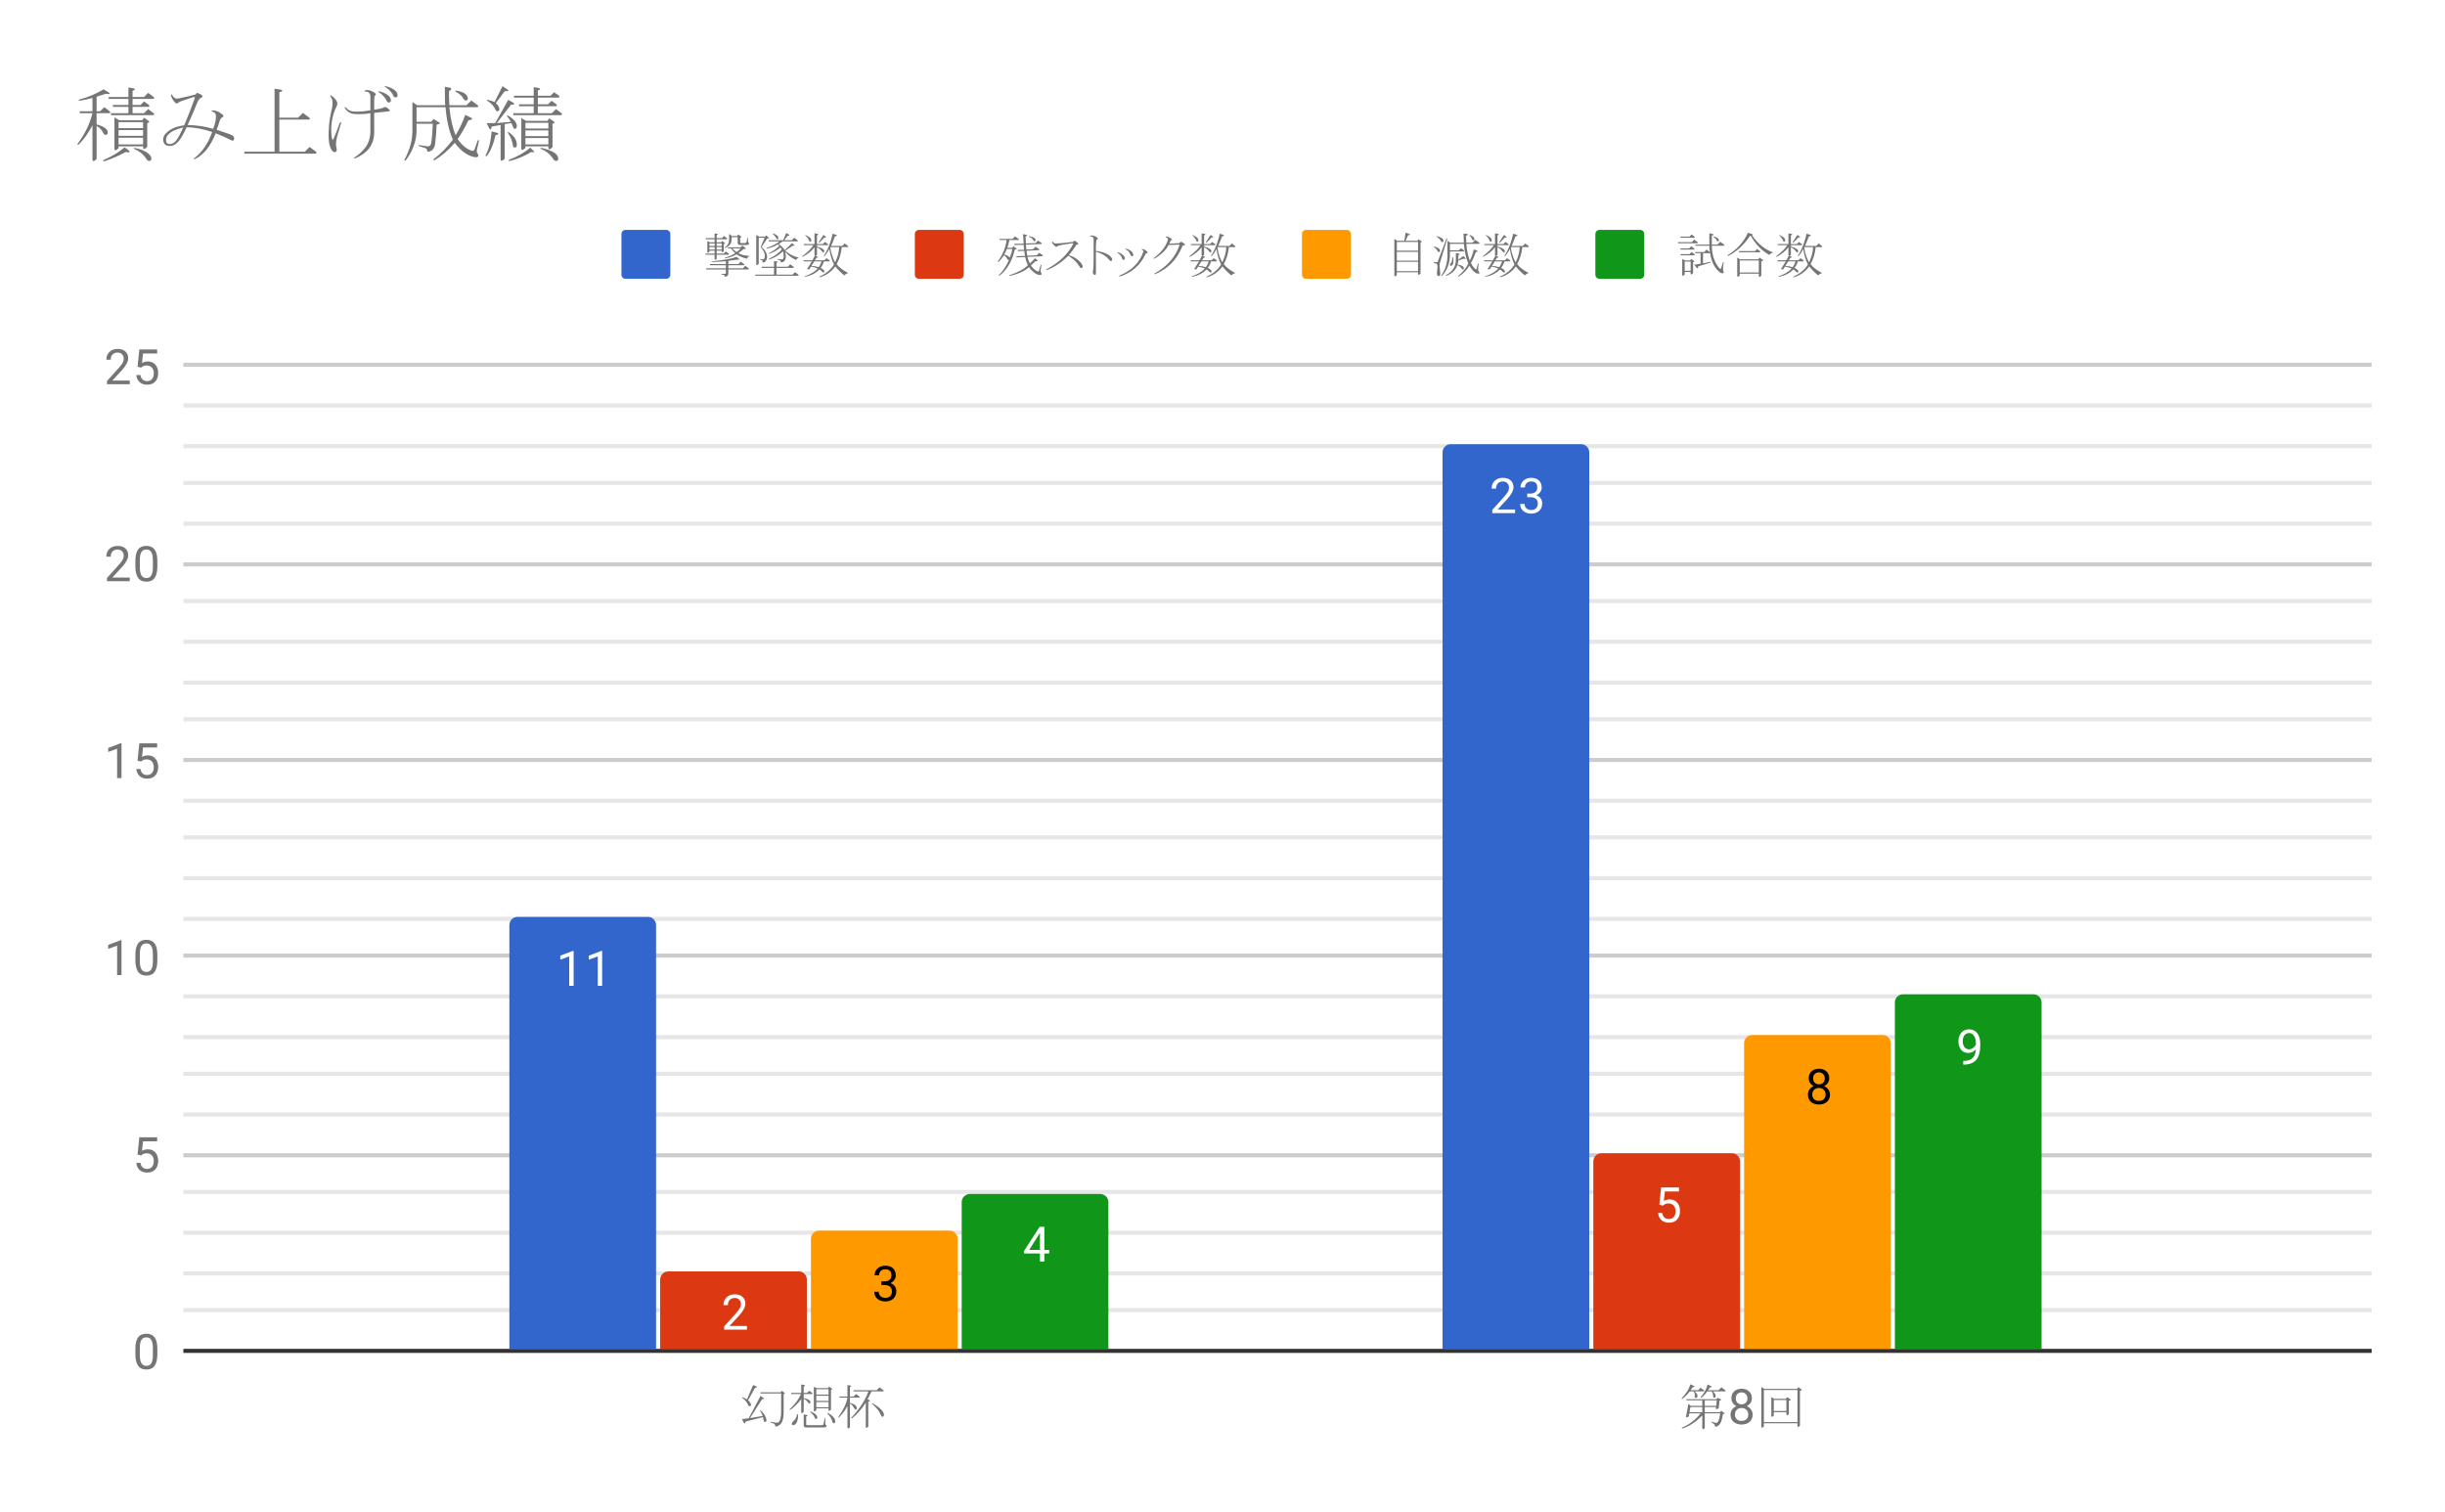 <svg version="1.1" viewBox="0.0 0.0 600.0 371.0" fill="none" stroke="none" stroke-linecap="square" stroke-miterlimit="10" width="600" height="371" xmlns:xlink="http://www.w3.org/1999/xlink" xmlns="http://www.w3.org/2000/svg"><path fill="#ffffff" d="M0 0L600.0 0L600.0 371.0L0 371.0L0 0Z" fill-rule="nonzero"/><path stroke="#333333" stroke-width="1.0" stroke-linecap="butt" d="M45.5 331.5L581.5 331.5" fill-rule="nonzero"/><path stroke="#cccccc" stroke-width="1.0" stroke-linecap="butt" d="M45.5 283.5L581.5 283.5" fill-rule="nonzero"/><path stroke="#cccccc" stroke-width="1.0" stroke-linecap="butt" d="M45.5 234.5L581.5 234.5" fill-rule="nonzero"/><path stroke="#cccccc" stroke-width="1.0" stroke-linecap="butt" d="M45.5 186.5L581.5 186.5" fill-rule="nonzero"/><path stroke="#cccccc" stroke-width="1.0" stroke-linecap="butt" d="M45.5 138.5L581.5 138.5" fill-rule="nonzero"/><path stroke="#cccccc" stroke-width="1.0" stroke-linecap="butt" d="M45.5 89.5L581.5 89.5" fill-rule="nonzero"/><path stroke="#e6e6e6" stroke-width="1.0" stroke-linecap="butt" d="M45.5 321.5L581.5 321.5" fill-rule="nonzero"/><path stroke="#e6e6e6" stroke-width="1.0" stroke-linecap="butt" d="M45.5 312.5L581.5 312.5" fill-rule="nonzero"/><path stroke="#e6e6e6" stroke-width="1.0" stroke-linecap="butt" d="M45.5 302.5L581.5 302.5" fill-rule="nonzero"/><path stroke="#e6e6e6" stroke-width="1.0" stroke-linecap="butt" d="M45.5 292.5L581.5 292.5" fill-rule="nonzero"/><path stroke="#e6e6e6" stroke-width="1.0" stroke-linecap="butt" d="M45.5 273.5L581.5 273.5" fill-rule="nonzero"/><path stroke="#e6e6e6" stroke-width="1.0" stroke-linecap="butt" d="M45.5 263.5L581.5 263.5" fill-rule="nonzero"/><path stroke="#e6e6e6" stroke-width="1.0" stroke-linecap="butt" d="M45.5 254.5L581.5 254.5" fill-rule="nonzero"/><path stroke="#e6e6e6" stroke-width="1.0" stroke-linecap="butt" d="M45.5 244.5L581.5 244.5" fill-rule="nonzero"/><path stroke="#e6e6e6" stroke-width="1.0" stroke-linecap="butt" d="M45.5 225.5L581.5 225.5" fill-rule="nonzero"/><path stroke="#e6e6e6" stroke-width="1.0" stroke-linecap="butt" d="M45.5 215.5L581.5 215.5" fill-rule="nonzero"/><path stroke="#e6e6e6" stroke-width="1.0" stroke-linecap="butt" d="M45.5 205.5L581.5 205.5" fill-rule="nonzero"/><path stroke="#e6e6e6" stroke-width="1.0" stroke-linecap="butt" d="M45.5 196.5L581.5 196.5" fill-rule="nonzero"/><path stroke="#e6e6e6" stroke-width="1.0" stroke-linecap="butt" d="M45.5 176.5L581.5 176.5" fill-rule="nonzero"/><path stroke="#e6e6e6" stroke-width="1.0" stroke-linecap="butt" d="M45.5 167.5L581.5 167.5" fill-rule="nonzero"/><path stroke="#e6e6e6" stroke-width="1.0" stroke-linecap="butt" d="M45.5 157.5L581.5 157.5" fill-rule="nonzero"/><path stroke="#e6e6e6" stroke-width="1.0" stroke-linecap="butt" d="M45.5 147.5L581.5 147.5" fill-rule="nonzero"/><path stroke="#e6e6e6" stroke-width="1.0" stroke-linecap="butt" d="M45.5 128.5L581.5 128.5" fill-rule="nonzero"/><path stroke="#e6e6e6" stroke-width="1.0" stroke-linecap="butt" d="M45.5 118.5L581.5 118.5" fill-rule="nonzero"/><path stroke="#e6e6e6" stroke-width="1.0" stroke-linecap="butt" d="M45.5 109.5L581.5 109.5" fill-rule="nonzero"/><path stroke="#e6e6e6" stroke-width="1.0" stroke-linecap="butt" d="M45.5 99.5L581.5 99.5" fill-rule="nonzero"/><clipPath id="id_0"><path d="M45.55 89.783L581.45 89.783L581.45 331.45L45.55 331.45L45.55 89.783Z" clip-rule="nonzero"/></clipPath><path stroke="#000000" stroke-width="0.0" stroke-linecap="butt" stroke-opacity="0.0" clip-path="url(#id_0)" d="M161.0 331.0L125.0 331.0L125.0 227.0C125.0 225.895 125.895 225.0 127.0 225.0L159.0 225.0C160.105 225.0 161.0 225.895 161.0 227.0Z" fill-rule="nonzero"/><path fill="#3366cc" clip-path="url(#id_0)" d="M161.0 331.0L125.0 331.0L125.0 227.0C125.0 225.895 125.895 225.0 127.0 225.0L159.0 225.0C160.105 225.0 161.0 225.895 161.0 227.0Z" fill-rule="nonzero"/><path stroke="#000000" stroke-width="0.0" stroke-linecap="butt" stroke-opacity="0.0" clip-path="url(#id_0)" d="M390.0 331.0L354.0 331.0L354.0 111.0C354.0 109.895 354.895 109.0 356.0 109.0L388.0 109.0C389.105 109.0 390.0 109.895 390.0 111.0Z" fill-rule="nonzero"/><path fill="#3366cc" clip-path="url(#id_0)" d="M390.0 331.0L354.0 331.0L354.0 111.0C354.0 109.895 354.895 109.0 356.0 109.0L388.0 109.0C389.105 109.0 390.0 109.895 390.0 111.0Z" fill-rule="nonzero"/><path stroke="#000000" stroke-width="0.0" stroke-linecap="butt" stroke-opacity="0.0" clip-path="url(#id_0)" d="M198.0 331.0L162.0 331.0L162.0 314.0C162.0 312.895 162.895 312.0 164.0 312.0L196.0 312.0C197.105 312.0 198.0 312.895 198.0 314.0Z" fill-rule="nonzero"/><path fill="#dc3912" clip-path="url(#id_0)" d="M198.0 331.0L162.0 331.0L162.0 314.0C162.0 312.895 162.895 312.0 164.0 312.0L196.0 312.0C197.105 312.0 198.0 312.895 198.0 314.0Z" fill-rule="nonzero"/><path stroke="#000000" stroke-width="0.0" stroke-linecap="butt" stroke-opacity="0.0" clip-path="url(#id_0)" d="M427.0 331.0L391.0 331.0L391.0 285.0C391.0 283.895 391.895 283.0 393.0 283.0L425.0 283.0C426.105 283.0 427.0 283.895 427.0 285.0Z" fill-rule="nonzero"/><path fill="#dc3912" clip-path="url(#id_0)" d="M427.0 331.0L391.0 331.0L391.0 285.0C391.0 283.895 391.895 283.0 393.0 283.0L425.0 283.0C426.105 283.0 427.0 283.895 427.0 285.0Z" fill-rule="nonzero"/><path stroke="#000000" stroke-width="0.0" stroke-linecap="butt" stroke-opacity="0.0" clip-path="url(#id_0)" d="M235.0 331.0L199.0 331.0L199.0 304.0C199.0 302.895 199.895 302.0 201.0 302.0L233.0 302.0C234.105 302.0 235.0 302.895 235.0 304.0Z" fill-rule="nonzero"/><path fill="#ff9900" clip-path="url(#id_0)" d="M235.0 331.0L199.0 331.0L199.0 304.0C199.0 302.895 199.895 302.0 201.0 302.0L233.0 302.0C234.105 302.0 235.0 302.895 235.0 304.0Z" fill-rule="nonzero"/><path stroke="#000000" stroke-width="0.0" stroke-linecap="butt" stroke-opacity="0.0" clip-path="url(#id_0)" d="M464.0 331.0L428.0 331.0L428.0 256.0C428.0 254.895 428.895 254.0 430.0 254.0L462.0 254.0C463.105 254.0 464.0 254.895 464.0 256.0Z" fill-rule="nonzero"/><path fill="#ff9900" clip-path="url(#id_0)" d="M464.0 331.0L428.0 331.0L428.0 256.0C428.0 254.895 428.895 254.0 430.0 254.0L462.0 254.0C463.105 254.0 464.0 254.895 464.0 256.0Z" fill-rule="nonzero"/><path stroke="#000000" stroke-width="0.0" stroke-linecap="butt" stroke-opacity="0.0" clip-path="url(#id_0)" d="M272.0 331.0L236.0 331.0L236.0 295.0C236.0 293.895 236.895 293.0 238.0 293.0L270.0 293.0C271.105 293.0 272.0 293.895 272.0 295.0Z" fill-rule="nonzero"/><path fill="#109618" clip-path="url(#id_0)" d="M272.0 331.0L236.0 331.0L236.0 295.0C236.0 293.895 236.895 293.0 238.0 293.0L270.0 293.0C271.105 293.0 272.0 293.895 272.0 295.0Z" fill-rule="nonzero"/><path stroke="#000000" stroke-width="0.0" stroke-linecap="butt" stroke-opacity="0.0" clip-path="url(#id_0)" d="M501.0 331.0L465.0 331.0L465.0 246.0C465.0 244.895 465.895 244.0 467.0 244.0L499.0 244.0C500.105 244.0 501.0 244.895 501.0 246.0Z" fill-rule="nonzero"/><path fill="#109618" clip-path="url(#id_0)" d="M501.0 331.0L465.0 331.0L465.0 246.0C465.0 244.895 465.895 244.0 467.0 244.0L499.0 244.0C500.105 244.0 501.0 244.895 501.0 246.0Z" fill-rule="nonzero"/><path stroke="#3366cc" stroke-width="3.0" stroke-linejoin="round" stroke-linecap="round" d="M140.766 241.917L139.688 241.917L139.688 234.698L137.5 235.495L137.5 234.51L140.609 233.339L140.766 233.339L140.766 241.917ZM147.766 241.917L146.688 241.917L146.688 234.698L144.5 235.495L144.5 234.51L147.609 233.339L147.766 233.339L147.766 241.917Z" fill-rule="nonzero"/><path fill="#ffffff" d="M140.766 241.917L139.688 241.917L139.688 234.698L137.5 235.495L137.5 234.51L140.609 233.339L140.766 233.339L140.766 241.917ZM147.766 241.917L146.688 241.917L146.688 234.698L144.5 235.495L144.5 234.51L147.609 233.339L147.766 233.339L147.766 241.917Z" fill-rule="nonzero"/><path stroke="#3366cc" stroke-width="3.0" stroke-linejoin="round" stroke-linecap="round" d="M371.797 125.917L366.203 125.917L366.203 125.135L369.156 121.854Q369.812 121.104 370.062 120.651Q370.312 120.182 370.312 119.682Q370.312 119.01 369.906 118.589Q369.516 118.151 368.828 118.151Q368.031 118.151 367.578 118.62Q367.125 119.073 367.125 119.901L366.047 119.901Q366.047 118.714 366.797 117.995Q367.562 117.26 368.828 117.26Q370.031 117.26 370.719 117.885Q371.406 118.51 371.406 119.557Q371.406 120.807 369.797 122.557L367.516 125.026L371.797 125.026L371.797 125.917ZM374.781 121.12L375.594 121.12Q376.375 121.104 376.812 120.714Q377.25 120.323 377.25 119.651Q377.25 118.151 375.75 118.151Q375.047 118.151 374.625 118.557Q374.219 118.964 374.219 119.62L373.125 119.62Q373.125 118.604 373.859 117.932Q374.609 117.26 375.75 117.26Q376.953 117.26 377.641 117.901Q378.328 118.542 378.328 119.682Q378.328 120.245 377.969 120.76Q377.609 121.276 376.984 121.542Q377.688 121.76 378.062 122.276Q378.453 122.792 378.453 123.542Q378.453 124.682 377.703 125.37Q376.953 126.042 375.75 126.042Q374.562 126.042 373.797 125.385Q373.047 124.729 373.047 123.667L374.141 123.667Q374.141 124.339 374.578 124.745Q375.016 125.151 375.766 125.151Q376.547 125.151 376.953 124.745Q377.375 124.323 377.375 123.557Q377.375 122.823 376.922 122.432Q376.469 122.026 375.594 122.01L374.781 122.01L374.781 121.12Z" fill-rule="nonzero"/><path fill="#ffffff" d="M371.797 125.917L366.203 125.917L366.203 125.135L369.156 121.854Q369.812 121.104 370.062 120.651Q370.312 120.182 370.312 119.682Q370.312 119.01 369.906 118.589Q369.516 118.151 368.828 118.151Q368.031 118.151 367.578 118.62Q367.125 119.073 367.125 119.901L366.047 119.901Q366.047 118.714 366.797 117.995Q367.562 117.26 368.828 117.26Q370.031 117.26 370.719 117.885Q371.406 118.51 371.406 119.557Q371.406 120.807 369.797 122.557L367.516 125.026L371.797 125.026L371.797 125.917ZM374.781 121.12L375.594 121.12Q376.375 121.104 376.812 120.714Q377.25 120.323 377.25 119.651Q377.25 118.151 375.75 118.151Q375.047 118.151 374.625 118.557Q374.219 118.964 374.219 119.62L373.125 119.62Q373.125 118.604 373.859 117.932Q374.609 117.26 375.75 117.26Q376.953 117.26 377.641 117.901Q378.328 118.542 378.328 119.682Q378.328 120.245 377.969 120.76Q377.609 121.276 376.984 121.542Q377.688 121.76 378.062 122.276Q378.453 122.792 378.453 123.542Q378.453 124.682 377.703 125.37Q376.953 126.042 375.75 126.042Q374.562 126.042 373.797 125.385Q373.047 124.729 373.047 123.667L374.141 123.667Q374.141 124.339 374.578 124.745Q375.016 125.151 375.766 125.151Q376.547 125.151 376.953 124.745Q377.375 124.323 377.375 123.557Q377.375 122.823 376.922 122.432Q376.469 122.026 375.594 122.01L374.781 122.01L374.781 121.12Z" fill-rule="nonzero"/><path stroke="#dc3912" stroke-width="3.0" stroke-linejoin="round" stroke-linecap="round" d="M183.297 326.283L177.703 326.283L177.703 325.502L180.656 322.221Q181.312 321.471 181.562 321.018Q181.812 320.549 181.812 320.049Q181.812 319.377 181.406 318.955Q181.016 318.518 180.328 318.518Q179.531 318.518 179.078 318.986Q178.625 319.44 178.625 320.268L177.547 320.268Q177.547 319.08 178.297 318.361Q179.062 317.627 180.328 317.627Q181.531 317.627 182.219 318.252Q182.906 318.877 182.906 319.924Q182.906 321.174 181.297 322.924L179.016 325.393L183.297 325.393L183.297 326.283Z" fill-rule="nonzero"/><path fill="#ffffff" d="M183.297 326.283L177.703 326.283L177.703 325.502L180.656 322.221Q181.312 321.471 181.562 321.018Q181.812 320.549 181.812 320.049Q181.812 319.377 181.406 318.955Q181.016 318.518 180.328 318.518Q179.531 318.518 179.078 318.986Q178.625 319.44 178.625 320.268L177.547 320.268Q177.547 319.08 178.297 318.361Q179.062 317.627 180.328 317.627Q181.531 317.627 182.219 318.252Q182.906 318.877 182.906 319.924Q182.906 321.174 181.297 322.924L179.016 325.393L183.297 325.393L183.297 326.283Z" fill-rule="nonzero"/><path stroke="#dc3912" stroke-width="3.0" stroke-linejoin="round" stroke-linecap="round" d="M407.203 295.635L407.641 291.385L412.016 291.385L412.016 292.385L408.562 292.385L408.297 294.714Q408.938 294.339 409.734 294.339Q410.891 294.339 411.578 295.12Q412.266 295.885 412.266 297.198Q412.266 298.51 411.547 299.276Q410.844 300.042 409.562 300.042Q408.438 300.042 407.719 299.417Q407.0 298.776 406.906 297.667L407.922 297.667Q408.031 298.401 408.453 298.776Q408.875 299.151 409.562 299.151Q410.312 299.151 410.75 298.635Q411.188 298.12 411.188 297.214Q411.188 296.354 410.719 295.839Q410.25 295.323 409.469 295.323Q408.766 295.323 408.359 295.62L408.078 295.854L407.203 295.635Z" fill-rule="nonzero"/><path fill="#ffffff" d="M407.203 295.635L407.641 291.385L412.016 291.385L412.016 292.385L408.562 292.385L408.297 294.714Q408.938 294.339 409.734 294.339Q410.891 294.339 411.578 295.12Q412.266 295.885 412.266 297.198Q412.266 298.51 411.547 299.276Q410.844 300.042 409.562 300.042Q408.438 300.042 407.719 299.417Q407.0 298.776 406.906 297.667L407.922 297.667Q408.031 298.401 408.453 298.776Q408.875 299.151 409.562 299.151Q410.312 299.151 410.75 298.635Q411.188 298.12 411.188 297.214Q411.188 296.354 410.719 295.839Q410.25 295.323 409.469 295.323Q408.766 295.323 408.359 295.62L408.078 295.854L407.203 295.635Z" fill-rule="nonzero"/><path stroke="#ff9900" stroke-width="3.0" stroke-linejoin="round" stroke-linecap="round" d="M216.281 314.453L217.094 314.453Q217.875 314.438 218.312 314.047Q218.75 313.656 218.75 312.984Q218.75 311.484 217.25 311.484Q216.547 311.484 216.125 311.891Q215.719 312.297 215.719 312.953L214.625 312.953Q214.625 311.938 215.359 311.266Q216.109 310.594 217.25 310.594Q218.453 310.594 219.141 311.234Q219.828 311.875 219.828 313.016Q219.828 313.578 219.469 314.094Q219.109 314.609 218.484 314.875Q219.188 315.094 219.562 315.609Q219.953 316.125 219.953 316.875Q219.953 318.016 219.203 318.703Q218.453 319.375 217.25 319.375Q216.062 319.375 215.297 318.719Q214.547 318.062 214.547 317.0L215.641 317.0Q215.641 317.672 216.078 318.078Q216.516 318.484 217.266 318.484Q218.047 318.484 218.453 318.078Q218.875 317.656 218.875 316.891Q218.875 316.156 218.422 315.766Q217.969 315.359 217.094 315.344L216.281 315.344L216.281 314.453Z" fill-rule="nonzero"/><path fill="#000000" d="M216.281 314.453L217.094 314.453Q217.875 314.438 218.312 314.047Q218.75 313.656 218.75 312.984Q218.75 311.484 217.25 311.484Q216.547 311.484 216.125 311.891Q215.719 312.297 215.719 312.953L214.625 312.953Q214.625 311.938 215.359 311.266Q216.109 310.594 217.25 310.594Q218.453 310.594 219.141 311.234Q219.828 311.875 219.828 313.016Q219.828 313.578 219.469 314.094Q219.109 314.609 218.484 314.875Q219.188 315.094 219.562 315.609Q219.953 316.125 219.953 316.875Q219.953 318.016 219.203 318.703Q218.453 319.375 217.25 319.375Q216.062 319.375 215.297 318.719Q214.547 318.062 214.547 317.0L215.641 317.0Q215.641 317.672 216.078 318.078Q216.516 318.484 217.266 318.484Q218.047 318.484 218.453 318.078Q218.875 317.656 218.875 316.891Q218.875 316.156 218.422 315.766Q217.969 315.359 217.094 315.344L216.281 315.344L216.281 314.453Z" fill-rule="nonzero"/><path stroke="#ff9900" stroke-width="3.0" stroke-linejoin="round" stroke-linecap="round" d="M448.891 264.604Q448.891 265.245 448.547 265.745Q448.203 266.245 447.641 266.526Q448.297 266.807 448.688 267.37Q449.078 267.917 449.078 268.62Q449.078 269.714 448.328 270.385Q447.594 271.042 446.375 271.042Q445.141 271.042 444.391 270.385Q443.656 269.714 443.656 268.62Q443.656 267.917 444.031 267.37Q444.406 266.807 445.078 266.526Q444.516 266.245 444.188 265.745Q443.859 265.245 443.859 264.604Q443.859 263.526 444.547 262.901Q445.234 262.26 446.375 262.26Q447.5 262.26 448.188 262.901Q448.891 263.526 448.891 264.604ZM448.0 268.589Q448.0 267.87 447.547 267.432Q447.094 266.979 446.359 266.979Q445.625 266.979 445.172 267.432Q444.734 267.87 444.734 268.604Q444.734 269.323 445.172 269.745Q445.609 270.151 446.375 270.151Q447.125 270.151 447.562 269.729Q448.0 269.307 448.0 268.589ZM446.375 263.151Q445.734 263.151 445.328 263.557Q444.938 263.948 444.938 264.635Q444.938 265.276 445.328 265.682Q445.719 266.089 446.359 266.089Q447.016 266.089 447.406 265.682Q447.797 265.276 447.797 264.635Q447.797 263.979 447.391 263.573Q446.984 263.151 446.375 263.151Z" fill-rule="nonzero"/><path fill="#000000" d="M448.891 264.604Q448.891 265.245 448.547 265.745Q448.203 266.245 447.641 266.526Q448.297 266.807 448.688 267.37Q449.078 267.917 449.078 268.62Q449.078 269.714 448.328 270.385Q447.594 271.042 446.375 271.042Q445.141 271.042 444.391 270.385Q443.656 269.714 443.656 268.62Q443.656 267.917 444.031 267.37Q444.406 266.807 445.078 266.526Q444.516 266.245 444.188 265.745Q443.859 265.245 443.859 264.604Q443.859 263.526 444.547 262.901Q445.234 262.26 446.375 262.26Q447.5 262.26 448.188 262.901Q448.891 263.526 448.891 264.604ZM448.0 268.589Q448.0 267.87 447.547 267.432Q447.094 266.979 446.359 266.979Q445.625 266.979 445.172 267.432Q444.734 267.87 444.734 268.604Q444.734 269.323 445.172 269.745Q445.609 270.151 446.375 270.151Q447.125 270.151 447.562 269.729Q448.0 269.307 448.0 268.589ZM446.375 263.151Q445.734 263.151 445.328 263.557Q444.938 263.948 444.938 264.635Q444.938 265.276 445.328 265.682Q445.719 266.089 446.359 266.089Q447.016 266.089 447.406 265.682Q447.797 265.276 447.797 264.635Q447.797 263.979 447.391 263.573Q446.984 263.151 446.375 263.151Z" fill-rule="nonzero"/><path stroke="#109618" stroke-width="3.0" stroke-linejoin="round" stroke-linecap="round" d="M256.281 306.724L257.469 306.724L257.469 307.599L256.281 307.599L256.281 309.583L255.203 309.583L255.203 307.599L251.312 307.599L251.312 306.958L255.125 301.052L256.281 301.052L256.281 306.724ZM252.547 306.724L255.203 306.724L255.203 302.536L255.062 302.771L252.547 306.724Z" fill-rule="nonzero"/><path fill="#ffffff" d="M256.281 306.724L257.469 306.724L257.469 307.599L256.281 307.599L256.281 309.583L255.203 309.583L255.203 307.599L251.312 307.599L251.312 306.958L255.125 301.052L256.281 301.052L256.281 306.724ZM252.547 306.724L255.203 306.724L255.203 302.536L255.062 302.771L252.547 306.724Z" fill-rule="nonzero"/><path stroke="#109618" stroke-width="3.0" stroke-linejoin="round" stroke-linecap="round" d="M484.859 257.5Q484.531 257.906 484.047 258.156Q483.578 258.391 483.016 258.391Q482.281 258.391 481.734 258.031Q481.188 257.672 480.891 257.016Q480.594 256.344 480.594 255.547Q480.594 254.703 480.906 254.016Q481.234 253.328 481.828 252.969Q482.438 252.594 483.234 252.594Q484.5 252.594 485.219 253.547Q485.953 254.5 485.953 256.125L485.953 256.438Q485.953 258.938 484.969 260.078Q483.984 261.219 482.0 261.25L481.781 261.25L481.781 260.344L482.016 260.344Q483.359 260.312 484.078 259.641Q484.797 258.969 484.859 257.5ZM483.188 257.5Q483.734 257.5 484.188 257.172Q484.656 256.828 484.875 256.344L484.875 255.906Q484.875 254.844 484.406 254.172Q483.938 253.5 483.234 253.5Q482.516 253.5 482.078 254.047Q481.656 254.594 481.656 255.5Q481.656 256.375 482.062 256.938Q482.484 257.5 483.188 257.5Z" fill-rule="nonzero"/><path fill="#ffffff" d="M484.859 257.5Q484.531 257.906 484.047 258.156Q483.578 258.391 483.016 258.391Q482.281 258.391 481.734 258.031Q481.188 257.672 480.891 257.016Q480.594 256.344 480.594 255.547Q480.594 254.703 480.906 254.016Q481.234 253.328 481.828 252.969Q482.438 252.594 483.234 252.594Q484.5 252.594 485.219 253.547Q485.953 254.5 485.953 256.125L485.953 256.438Q485.953 258.938 484.969 260.078Q483.984 261.219 482.0 261.25L481.781 261.25L481.781 260.344L482.016 260.344Q483.359 260.312 484.078 259.641Q484.797 258.969 484.859 257.5ZM483.188 257.5Q483.734 257.5 484.188 257.172Q484.656 256.828 484.875 256.344L484.875 255.906Q484.875 254.844 484.406 254.172Q483.938 253.5 483.234 253.5Q482.516 253.5 482.078 254.047Q481.656 254.594 481.656 255.5Q481.656 256.375 482.062 256.938Q482.484 257.5 483.188 257.5Z" fill-rule="nonzero"/><path fill="#757575" d="M38.612 332.309Q38.612 334.216 37.956 335.153Q37.316 336.075 35.925 336.075Q34.566 336.075 33.909 335.169Q33.253 334.262 33.222 332.45L33.222 331.012Q33.222 329.122 33.862 328.216Q34.519 327.294 35.909 327.294Q37.284 327.294 37.941 328.184Q38.597 329.059 38.612 330.903L38.612 332.309ZM37.519 330.825Q37.519 329.45 37.128 328.825Q36.753 328.184 35.909 328.184Q35.081 328.184 34.691 328.825Q34.316 329.45 34.316 330.747L34.316 332.481Q34.316 333.856 34.706 334.528Q35.112 335.184 35.925 335.184Q36.722 335.184 37.112 334.559Q37.503 333.934 37.519 332.606L37.519 330.825Z" fill-rule="nonzero"/><path fill="#757575" d="M33.753 283.335L34.191 279.085L38.566 279.085L38.566 280.085L35.112 280.085L34.847 282.414Q35.487 282.039 36.284 282.039Q37.441 282.039 38.128 282.82Q38.816 283.585 38.816 284.898Q38.816 286.21 38.097 286.976Q37.394 287.742 36.112 287.742Q34.987 287.742 34.269 287.117Q33.55 286.476 33.456 285.367L34.472 285.367Q34.581 286.101 35.003 286.476Q35.425 286.851 36.112 286.851Q36.862 286.851 37.3 286.335Q37.737 285.82 37.737 284.914Q37.737 284.054 37.269 283.539Q36.8 283.023 36.019 283.023Q35.316 283.023 34.909 283.32L34.628 283.554L33.753 283.335Z" fill-rule="nonzero"/><path fill="#757575" d="M29.816 239.283L28.738 239.283L28.738 232.065L26.55 232.861L26.55 231.877L29.659 230.705L29.816 230.705L29.816 239.283ZM38.612 235.643Q38.612 237.549 37.956 238.486Q37.316 239.408 35.925 239.408Q34.566 239.408 33.909 238.502Q33.253 237.596 33.222 235.783L33.222 234.346Q33.222 232.455 33.862 231.549Q34.519 230.627 35.909 230.627Q37.284 230.627 37.941 231.518Q38.597 232.393 38.612 234.236L38.612 235.643ZM37.519 234.158Q37.519 232.783 37.128 232.158Q36.753 231.518 35.909 231.518Q35.081 231.518 34.691 232.158Q34.316 232.783 34.316 234.08L34.316 235.815Q34.316 237.19 34.706 237.861Q35.112 238.518 35.925 238.518Q36.722 238.518 37.112 237.893Q37.503 237.268 37.519 235.94L37.519 234.158Z" fill-rule="nonzero"/><path fill="#757575" d="M29.816 190.95L28.738 190.95L28.738 183.731L26.55 184.528L26.55 183.544L29.659 182.372L29.816 182.372L29.816 190.95ZM33.753 186.669L34.191 182.419L38.566 182.419L38.566 183.419L35.112 183.419L34.847 185.747Q35.487 185.372 36.284 185.372Q37.441 185.372 38.128 186.153Q38.816 186.919 38.816 188.231Q38.816 189.544 38.097 190.309Q37.394 191.075 36.112 191.075Q34.987 191.075 34.269 190.45Q33.55 189.809 33.456 188.7L34.472 188.7Q34.581 189.434 35.003 189.809Q35.425 190.184 36.112 190.184Q36.862 190.184 37.3 189.669Q37.737 189.153 37.737 188.247Q37.737 187.387 37.269 186.872Q36.8 186.356 36.019 186.356Q35.316 186.356 34.909 186.653L34.628 186.887L33.753 186.669Z" fill-rule="nonzero"/><path fill="#757575" d="M31.847 142.617L26.253 142.617L26.253 141.835L29.206 138.554Q29.863 137.804 30.113 137.351Q30.363 136.882 30.363 136.382Q30.363 135.71 29.956 135.289Q29.566 134.851 28.878 134.851Q28.081 134.851 27.628 135.32Q27.175 135.773 27.175 136.601L26.097 136.601Q26.097 135.414 26.847 134.695Q27.613 133.96 28.878 133.96Q30.081 133.96 30.769 134.585Q31.456 135.21 31.456 136.257Q31.456 137.507 29.847 139.257L27.566 141.726L31.847 141.726L31.847 142.617ZM38.612 138.976Q38.612 140.882 37.956 141.82Q37.316 142.742 35.925 142.742Q34.566 142.742 33.909 141.835Q33.253 140.929 33.222 139.117L33.222 137.679Q33.222 135.789 33.862 134.882Q34.519 133.96 35.909 133.96Q37.284 133.96 37.941 134.851Q38.597 135.726 38.612 137.57L38.612 138.976ZM37.519 137.492Q37.519 136.117 37.128 135.492Q36.753 134.851 35.909 134.851Q35.081 134.851 34.691 135.492Q34.316 136.117 34.316 137.414L34.316 139.148Q34.316 140.523 34.706 141.195Q35.112 141.851 35.925 141.851Q36.722 141.851 37.112 141.226Q37.503 140.601 37.519 139.273L37.519 137.492Z" fill-rule="nonzero"/><path fill="#757575" d="M31.847 94.283L26.253 94.283L26.253 93.502L29.206 90.221Q29.863 89.471 30.113 89.018Q30.363 88.549 30.363 88.049Q30.363 87.377 29.956 86.955Q29.566 86.518 28.878 86.518Q28.081 86.518 27.628 86.986Q27.175 87.44 27.175 88.268L26.097 88.268Q26.097 87.08 26.847 86.361Q27.613 85.627 28.878 85.627Q30.081 85.627 30.769 86.252Q31.456 86.877 31.456 87.924Q31.456 89.174 29.847 90.924L27.566 93.393L31.847 93.393L31.847 94.283ZM33.753 90.002L34.191 85.752L38.566 85.752L38.566 86.752L35.112 86.752L34.847 89.08Q35.487 88.705 36.284 88.705Q37.441 88.705 38.128 89.486Q38.816 90.252 38.816 91.565Q38.816 92.877 38.097 93.643Q37.394 94.408 36.112 94.408Q34.987 94.408 34.269 93.783Q33.55 93.143 33.456 92.033L34.472 92.033Q34.581 92.768 35.003 93.143Q35.425 93.518 36.112 93.518Q36.862 93.518 37.3 93.002Q37.737 92.486 37.737 91.58Q37.737 90.721 37.269 90.205Q36.8 89.69 36.019 89.69Q35.316 89.69 34.909 89.986L34.628 90.221L33.753 90.002Z" fill-rule="nonzero"/><path fill="#757575" d="M191.932 348.887Q191.557 349.684 190.713 350.012Q190.432 350.106 190.291 350.012Q190.197 349.966 190.197 349.684Q190.104 349.403 189.682 349.262L189.119 349.075Q189.026 348.934 189.166 348.887L190.385 349.122Q190.947 349.169 191.182 348.887Q191.697 348.184 191.697 346.403L191.697 341.95L186.635 341.95L186.635 341.669L191.557 341.669L191.838 341.294L192.494 341.762Q192.776 341.997 192.307 342.091L192.307 346.403Q192.307 348.044 191.932 348.887ZM188.088 348.559Q188.088 348.934 187.713 348.934Q187.432 348.934 187.385 348.466Q187.338 348.184 187.244 347.762L182.979 348.841Q182.791 349.684 182.463 349.028L182.088 348.231L183.729 348.044L186.635 342.559L187.338 343.028Q187.713 343.356 187.01 343.356L184.057 347.997L187.151 347.481Q187.01 346.919 186.494 346.169Q186.494 346.028 186.635 346.122Q187.291 346.591 187.713 347.387Q188.088 348.091 188.088 348.559ZM183.494 344.575Q183.166 343.778 182.182 343.075Q181.947 342.887 182.276 342.887Q182.838 343.122 183.307 343.403L184.807 339.887L185.604 340.216Q185.979 340.497 185.276 340.591L183.588 343.591Q184.291 344.294 184.291 344.762Q184.291 345.091 183.963 345.091Q183.682 345.091 183.494 344.575ZM193.807 345.794Q195.729 344.012 196.572 342.091L194.135 342.091L194.135 341.809L196.619 341.809L196.619 339.747L197.416 339.887Q197.791 340.122 197.229 340.216L197.229 341.809L198.072 341.809L198.588 341.294L199.244 341.762Q199.526 341.997 199.244 342.091L197.229 342.091L197.229 343.075Q198.869 343.45 198.869 344.059Q198.869 344.434 198.588 344.434Q198.494 344.434 198.447 344.341Q198.119 343.778 197.229 343.216L197.229 346.45Q196.619 347.059 196.619 346.544L196.619 343.356Q195.213 345.137 193.901 345.981Q193.666 345.981 193.807 345.794ZM203.276 346.778Q204.963 347.762 204.963 348.794Q204.963 349.262 204.635 349.262Q204.401 349.262 204.26 348.934Q204.072 347.903 203.041 346.872Q203.041 346.637 203.276 346.778ZM200.557 347.762Q200.557 348.231 200.229 348.231Q200.041 348.231 199.901 347.809Q199.619 347.153 198.869 346.544Q198.729 346.356 198.963 346.356Q199.854 346.778 200.182 347.106Q200.557 347.481 200.557 347.762ZM194.651 349.731Q194.322 349.731 194.322 349.403Q194.322 349.075 194.604 348.841Q195.401 348.184 195.635 347.059Q195.822 346.919 195.822 347.153Q195.916 348.091 195.541 348.981Q195.166 349.731 194.651 349.731ZM197.838 349.544Q197.838 349.731 198.026 349.731L201.588 349.731Q202.057 349.731 202.104 349.403L202.385 347.95Q202.479 347.856 202.526 347.95L202.526 349.403Q202.526 349.637 202.713 349.731Q203.041 349.872 202.713 350.153Q202.572 350.294 201.869 350.294L197.791 350.294Q197.229 350.294 197.229 349.731L197.229 347.106L198.026 347.247Q198.401 347.481 197.838 347.575L197.838 349.544ZM200.322 345.606L200.322 346.075Q199.713 346.637 199.713 346.122L199.713 340.309L200.416 340.637L203.182 340.637L203.463 340.262L204.119 340.731Q204.401 340.966 203.932 341.059L203.932 345.934Q203.322 346.497 203.322 345.981L203.322 345.606L200.322 345.606ZM200.322 340.919L200.322 342.231L203.322 342.231L203.322 340.919L200.322 340.919ZM200.322 342.512L200.322 343.778L203.322 343.778L203.322 342.512L200.322 342.512ZM200.322 345.325L203.322 345.325L203.322 344.059L200.322 344.059L200.322 345.325ZM208.947 347.856Q212.041 344.528 213.119 341.434L209.463 341.434L209.463 341.153L215.135 341.153L215.838 340.45L216.729 341.106Q217.01 341.341 216.729 341.434L213.869 341.434Q213.307 342.653 212.885 343.403L213.354 343.591Q213.776 343.778 213.072 343.966L213.072 350.106Q212.463 350.669 212.463 350.153L212.463 344.2Q211.057 346.45 209.088 348.044Q208.807 348.137 208.947 347.856ZM207.963 344.997Q207.354 346.309 205.901 347.809Q205.666 347.95 205.713 347.716Q207.635 345.044 207.963 342.981L205.994 342.981L205.994 342.7L207.963 342.7L207.963 339.887L208.76 340.028Q209.135 340.262 208.572 340.356L208.572 342.7L209.463 342.7L210.072 342.091L210.822 342.653Q211.104 342.887 210.822 342.981L208.572 342.981L208.572 344.247Q210.26 344.716 210.26 345.559Q210.26 345.887 209.979 345.887Q209.791 345.887 209.604 345.559Q209.135 344.669 208.572 344.434L208.572 350.247Q207.963 350.809 207.963 350.294L207.963 344.997ZM215.979 346.872Q215.604 345.934 214.01 344.481Q213.776 344.294 214.104 344.341Q215.369 345.044 216.119 345.794Q216.916 346.591 216.916 347.153Q216.916 347.669 216.541 347.669Q216.307 347.669 215.979 346.872Z" fill-rule="nonzero"/><path fill="#757575" d="M412.724 343.075Q414.224 341.575 414.834 339.7L415.724 340.122Q416.099 340.356 415.396 340.403L414.881 341.153L416.709 341.153L417.318 340.544L418.068 341.106Q418.349 341.341 418.068 341.434L415.865 341.434Q416.568 342.091 416.568 342.512Q416.568 343.028 416.193 343.028Q415.865 343.028 415.865 342.747Q415.865 342.606 415.912 342.419Q415.959 341.997 415.631 341.434L414.693 341.434Q413.896 342.466 412.865 343.262Q412.584 343.356 412.724 343.075ZM419.943 340.169Q420.318 340.403 419.615 340.45L419.146 341.153L421.724 341.153L422.428 340.45L423.318 341.106Q423.599 341.341 423.318 341.434L420.365 341.434Q421.021 342.044 421.021 342.559Q421.021 342.981 420.693 342.981Q420.506 342.981 420.412 342.794Q420.365 342.653 420.365 342.278Q420.365 341.903 420.037 341.434L418.959 341.434Q418.396 342.278 417.553 342.981Q417.271 343.122 417.365 342.841Q418.537 341.575 419.053 339.747L419.943 340.169ZM420.881 349.122Q421.256 349.262 421.49 349.028Q421.865 348.653 422.146 346.825L418.349 346.825L418.349 350.434Q417.74 350.997 417.74 350.481L417.74 347.341Q415.396 349.731 412.912 350.528Q412.584 350.575 412.771 350.341Q415.631 349.075 417.318 346.825L414.553 346.825L414.412 347.575Q413.803 348.044 413.756 347.622L414.318 344.528L414.928 344.997L417.74 344.997L417.74 343.637L413.849 343.637L413.849 343.356L421.209 343.356L421.537 343.028L422.287 343.403Q422.568 343.544 421.959 343.731L421.771 345.559Q421.115 346.028 421.068 345.606L421.115 345.278L418.349 345.278L418.349 346.544L422.053 346.544L422.381 346.216L423.084 346.684Q423.412 346.919 422.803 347.012Q422.521 348.7 422.193 349.216Q421.912 349.731 421.443 350.012Q420.787 350.247 420.787 349.778Q420.787 349.544 420.553 349.403L419.99 349.028Q419.756 348.841 420.084 348.887L420.881 349.122ZM418.349 344.997L421.162 344.997L421.303 343.637L418.349 343.637L418.349 344.997ZM414.834 345.278L414.599 346.544L417.74 346.544L417.74 345.278L414.834 345.278Z" fill-rule="nonzero"/><path fill="#757575" d="M429.912 343.137Q429.912 343.778 429.568 344.278Q429.224 344.778 428.662 345.059Q429.318 345.341 429.709 345.903Q430.099 346.45 430.099 347.153Q430.099 348.247 429.349 348.919Q428.615 349.575 427.396 349.575Q426.162 349.575 425.412 348.919Q424.678 348.247 424.678 347.153Q424.678 346.45 425.053 345.903Q425.428 345.341 426.099 345.059Q425.537 344.778 425.209 344.278Q424.881 343.778 424.881 343.137Q424.881 342.059 425.568 341.434Q426.256 340.794 427.396 340.794Q428.521 340.794 429.209 341.434Q429.912 342.059 429.912 343.137ZM429.021 347.122Q429.021 346.403 428.568 345.966Q428.115 345.512 427.381 345.512Q426.646 345.512 426.193 345.966Q425.756 346.403 425.756 347.137Q425.756 347.856 426.193 348.278Q426.631 348.684 427.396 348.684Q428.146 348.684 428.584 348.262Q429.021 347.841 429.021 347.122ZM427.396 341.684Q426.756 341.684 426.349 342.091Q425.959 342.481 425.959 343.169Q425.959 343.809 426.349 344.216Q426.74 344.622 427.381 344.622Q428.037 344.622 428.428 344.216Q428.818 343.809 428.818 343.169Q428.818 342.512 428.412 342.106Q428.006 341.684 427.396 341.684Z" fill-rule="nonzero"/><path fill="#757575" d="M432.849 349.262L432.849 350.059Q432.24 350.622 432.24 350.106L432.24 340.356L432.943 340.825L440.959 340.825L441.287 340.403L442.037 340.919Q442.412 341.2 441.709 341.294L441.709 349.872Q441.099 350.434 441.099 349.919L441.099 349.262L432.849 349.262ZM432.849 341.106L432.849 348.981L441.099 348.981L441.099 341.106L432.849 341.106ZM435.287 343.544L435.287 346.262L438.381 346.262L438.381 343.544L435.287 343.544ZM435.381 343.262L438.24 343.262L438.568 342.841L439.318 343.356Q439.693 343.637 438.99 343.731L438.99 347.012Q438.381 347.575 438.381 347.059L438.381 346.544L435.287 346.544L435.287 347.387Q434.678 347.95 434.678 347.434L434.678 342.841L435.381 343.262Z" fill-rule="nonzero"/><path fill="#3366cc" d="M152.5 57.417C152.5 56.864 152.948 56.417 153.5 56.417L163.5 56.417C164.052 56.417 164.5 56.864 164.5 57.417L164.5 67.417C164.5 67.969 164.052 68.417 163.5 68.417L153.5 68.417C152.948 68.417 152.5 67.969 152.5 67.417Z" fill-rule="nonzero"/><path fill="#757575" d="M174.656 64.151Q179.344 63.635 180.75 63.026L181.359 63.495Q181.688 63.729 180.797 63.729Q179.906 63.87 178.734 64.01L178.734 64.807L181.172 64.807L181.781 64.198L182.531 64.76Q182.812 64.995 182.531 65.089L178.734 65.089L178.734 65.839L182.297 65.839L182.906 65.229L183.656 65.792Q183.938 66.026 183.656 66.12L178.734 66.12L178.734 67.104Q178.734 67.479 178.547 67.667Q178.312 67.901 177.984 67.901Q177.844 67.901 177.844 67.76Q177.844 67.526 177.656 67.479L177.047 67.339Q176.953 67.245 177.047 67.198L177.891 67.198Q178.125 67.198 178.125 66.964L178.125 66.12L173.297 66.12L173.297 65.839L178.125 65.839L178.125 65.089L174.234 65.089L174.234 64.807L178.125 64.807L178.125 64.104Q176.203 64.245 174.656 64.292Q174.469 64.292 174.656 64.151ZM177.984 63.401Q177.75 63.401 177.938 63.214Q179.531 62.745 180.422 62.135Q179.812 61.573 179.391 60.964L178.641 60.964L178.641 60.682L181.734 60.682L182.156 60.26L182.953 60.87Q183.281 61.104 182.484 61.104Q182.016 61.526 181.172 62.135Q182.391 62.745 183.891 62.792Q183.328 63.214 183.328 63.495Q181.781 63.12 180.75 62.417Q179.672 63.073 177.984 63.401ZM179.719 60.964Q180.234 61.479 180.75 61.854Q181.266 61.526 181.734 60.964L179.719 60.964ZM178.922 57.401L179.625 57.917L180.891 57.917L181.172 57.542L181.828 58.01Q182.109 58.245 181.641 58.339L181.641 59.464Q181.641 59.651 181.828 59.651L182.672 59.651Q183.188 59.651 183.234 59.323L183.375 58.432Q183.469 58.245 183.562 58.432L183.562 59.182Q183.562 59.464 183.703 59.557Q184.031 59.792 183.703 59.979Q183.469 60.12 183.094 60.12L181.594 60.12Q181.031 60.12 181.031 59.557L181.031 58.198L179.531 58.198L179.531 58.807Q179.531 60.214 177.891 60.87Q177.703 60.917 177.844 60.729Q178.922 60.026 178.922 58.854L178.922 57.401ZM175.359 62.51L173.156 62.51L173.156 62.229L175.359 62.229L175.359 61.526L174.094 61.526L174.094 61.807Q173.578 62.229 173.578 61.807L173.578 59.135L174.188 59.464L175.359 59.464L175.359 58.714L173.203 58.714L173.203 58.432L175.359 58.432L175.359 57.26L176.062 57.401Q176.344 57.542 175.875 57.682L175.875 58.432L177.141 58.432L177.656 57.917L178.312 58.385Q178.594 58.62 178.312 58.714L175.875 58.714L175.875 59.464L176.953 59.464L177.234 59.135L177.797 59.557Q178.078 59.792 177.609 59.885L177.609 61.667Q177.094 62.089 177.094 61.667L177.094 61.526L175.875 61.526L175.875 62.229L177.609 62.229L178.125 61.714L178.781 62.182Q179.062 62.417 178.781 62.51L175.875 62.51L175.875 63.495Q175.359 64.01 175.359 63.542L175.359 62.51ZM175.875 59.745L175.875 60.354L177.094 60.354L177.094 59.745L175.875 59.745ZM175.875 61.245L177.094 61.245L177.094 60.635L175.875 60.635L175.875 61.245ZM174.094 61.245L175.359 61.245L175.359 60.635L174.094 60.635L174.094 61.245ZM175.359 60.354L175.359 59.745L174.094 59.745L174.094 60.354L175.359 60.354ZM188.719 63.495Q191.016 62.37 191.859 61.198Q191.766 61.01 191.531 60.729Q190.266 61.807 188.719 62.276Q188.578 62.229 188.672 62.135Q190.031 61.479 191.25 60.354Q191.156 60.214 190.922 59.979Q189.797 60.635 188.203 61.01Q187.969 60.964 188.156 60.823Q190.219 60.12 191.297 59.229L188.672 59.229L188.672 58.948L192.188 58.948L192.938 57.167L193.641 57.589Q193.922 57.823 193.266 57.87L192.469 58.948L194.297 58.948L194.906 58.339L195.656 58.901Q195.938 59.135 195.656 59.229L192.047 59.229Q191.578 59.604 191.109 59.885Q192.094 60.589 192.562 61.385Q193.5 60.542 194.344 59.651L194.906 60.12Q195.094 60.354 194.484 60.307Q193.547 61.01 192.703 61.526Q194.297 62.885 196.031 63.214Q195.422 63.495 195.375 63.823Q193.828 63.12 192.656 61.76Q192.844 62.323 192.844 62.932Q192.844 63.448 192.656 63.823Q192.422 64.198 192.141 64.292Q191.578 64.479 191.578 64.245Q191.578 64.01 191.344 63.87L190.828 63.682Q190.688 63.589 190.828 63.542L191.578 63.635Q191.719 63.635 191.953 63.635Q192.281 63.542 192.328 63.12Q192.328 62.135 192.141 61.667Q190.781 63.026 188.766 63.682Q188.531 63.635 188.719 63.495ZM190.5 58.479Q190.172 57.823 189.609 57.354Q189.516 57.26 189.703 57.26Q191.016 57.729 191.016 58.432Q191.016 58.714 190.781 58.714Q190.641 58.714 190.5 58.479ZM189.938 65.464L189.938 64.057L190.734 64.198Q191.062 64.339 190.547 64.526L190.547 65.464L193.312 65.464L193.922 64.854L194.672 65.417Q194.953 65.651 194.672 65.745L190.547 65.745L190.547 67.385L194.484 67.385L195.094 66.776L195.844 67.339Q196.125 67.573 195.844 67.667L185.344 67.667L185.344 67.385L189.938 67.385L189.938 65.745L186.938 65.745L186.938 65.464L189.938 65.464ZM187.688 62.51Q187.594 61.714 186.656 60.635L187.641 58.339L186.188 58.339L186.188 64.76Q185.578 65.323 185.578 64.807L185.578 57.682L186.281 58.057L187.734 58.057L188.016 57.776L188.719 58.339Q188.859 58.573 188.297 58.479L186.891 60.635Q187.734 61.339 188.016 62.042Q188.25 62.651 188.25 62.979Q188.25 63.401 188.109 63.729Q187.969 64.057 187.688 64.292Q187.5 64.432 187.266 64.432Q187.125 64.432 187.125 64.292Q187.172 63.964 186.984 63.87L186.562 63.682Q186.375 63.589 186.562 63.542L187.125 63.635Q187.453 63.682 187.594 63.354Q187.734 63.026 187.688 62.51ZM207.188 67.573Q205.969 66.635 204.984 65.37Q203.578 67.339 201.188 68.042Q200.953 68.042 201.141 67.854Q203.531 66.776 204.656 64.901Q203.812 63.214 203.531 61.104Q202.922 62.229 202.359 62.839Q202.172 63.026 202.219 62.745Q203.672 60.448 204.328 57.354L205.219 57.635Q205.688 57.823 204.891 58.01Q204.422 59.323 203.953 60.354L206.672 60.354L207.281 59.745L208.031 60.307Q208.312 60.542 208.031 60.635L206.578 60.635Q206.297 63.073 205.312 64.807Q206.109 65.932 208.172 67.01Q207.656 67.104 207.188 67.573ZM203.766 60.823Q204.094 62.885 204.938 64.385Q205.875 62.464 205.922 60.635L203.859 60.635L203.766 60.823ZM201.094 66.12Q199.781 67.479 197.531 67.948Q197.297 67.948 197.484 67.807Q199.641 67.057 200.672 65.885Q199.594 65.464 199.031 65.417L198.609 66.073Q197.906 66.167 198.141 65.885L199.219 64.151L197.203 64.151L197.203 63.87L199.359 63.87L199.969 62.745L199.875 62.651L199.875 60.682Q198.891 61.995 197.062 62.979Q196.781 63.073 196.922 62.839Q198.797 61.432 199.594 60.167L197.25 60.167L197.25 59.885L199.875 59.885L199.875 57.26L200.672 57.401Q201.047 57.635 200.484 57.729L200.484 59.885L201.938 59.885L202.453 59.37L203.109 59.839Q203.391 60.073 203.109 60.167L200.484 60.167L200.484 60.495Q202.266 61.01 202.266 61.62Q202.266 61.948 202.031 61.948Q201.891 61.948 201.656 61.62Q201.281 61.057 200.484 60.682L200.484 62.604L200.109 62.745L200.719 63.073Q200.812 63.307 200.391 63.214L199.969 63.87L202.312 63.87L202.828 63.354L203.484 63.823Q203.766 64.057 203.484 64.151L202.219 64.151Q201.891 65.089 201.375 65.745Q202.312 66.214 202.312 66.589Q202.312 66.87 202.125 66.87Q201.938 66.87 201.797 66.729Q201.516 66.401 201.094 66.12ZM199.828 64.151L199.125 65.229Q199.641 65.229 200.906 65.557Q201.375 64.948 201.609 64.151L199.828 64.151ZM197.719 57.682Q199.078 58.292 199.078 58.901Q199.078 59.323 198.844 59.323Q198.656 59.323 198.562 59.089Q198.234 58.245 197.672 57.823Q197.484 57.635 197.719 57.682ZM202.078 57.635L202.547 58.01Q203.062 58.339 202.312 58.292L201.094 59.51Q200.812 59.698 200.953 59.37L202.078 57.635Z" fill-rule="nonzero"/><path fill="#dc3912" d="M224.5 57.417C224.5 56.864 224.948 56.417 225.5 56.417L235.5 56.417C236.052 56.417 236.5 56.864 236.5 57.417L236.5 67.417C236.5 67.969 236.052 68.417 235.5 68.417L225.5 68.417C224.948 68.417 224.5 67.969 224.5 67.417Z" fill-rule="nonzero"/><path fill="#757575" d="M252.516 65.557Q251.109 66.917 247.828 67.714Q247.547 67.667 247.781 67.526Q250.922 66.448 252.234 65.089Q251.766 64.104 251.578 63.073L249.469 63.167L249.422 62.885L251.531 62.792Q251.438 62.229 251.344 61.573L249.797 61.62L249.75 61.339L251.297 61.292Q251.25 60.635 251.203 60.073L248.953 60.12L248.906 59.839L251.203 59.792Q251.109 58.573 251.062 57.448L251.906 57.635Q252.328 57.823 251.672 58.01Q251.719 58.948 251.766 59.745L254.109 59.651L254.719 59.042L255.516 59.557Q255.797 59.792 255.516 59.885L251.766 60.026Q251.812 60.589 251.859 61.245L253.5 61.151L254.109 60.542L254.906 61.057Q255.188 61.292 254.906 61.385L251.906 61.526Q252.0 62.182 252.094 62.745L254.391 62.651L255.0 62.042L255.797 62.557Q256.078 62.792 255.797 62.885L252.141 63.026Q252.328 63.87 252.703 64.667Q253.359 64.104 253.969 63.354L254.438 63.729Q254.953 64.151 254.109 64.104Q253.5 64.667 252.984 65.135Q253.406 65.792 254.016 66.26Q254.391 66.542 254.766 66.635Q254.953 66.589 255.0 66.448Q255.141 65.932 255.328 65.135Q255.422 64.807 255.562 65.089Q255.469 65.698 255.375 66.26Q255.328 66.635 255.422 66.776Q255.609 67.057 255.609 67.245Q255.609 67.479 255.141 67.479Q254.531 67.479 253.641 66.776Q252.984 66.26 252.516 65.557ZM249.047 61.198Q248.016 65.557 245.297 67.62Q245.016 67.76 245.109 67.526Q246.562 66.167 247.641 63.729Q247.266 63.964 247.125 63.401Q246.938 62.979 246.328 62.651Q245.766 63.589 245.016 64.292Q244.781 64.339 244.875 64.151Q246.656 61.714 247.031 58.901L245.297 58.901L245.297 58.62L248.484 58.62L249.094 58.01L249.891 58.573Q250.172 58.807 249.891 58.901L247.688 58.901Q247.547 59.932 247.172 60.823L248.344 60.823L248.719 60.448L249.375 60.917Q249.75 61.245 249.047 61.198ZM253.547 58.901Q253.125 58.292 252.562 58.151Q252.375 58.01 252.609 57.964Q254.109 58.245 254.109 58.854Q254.109 59.229 253.875 59.229Q253.688 59.229 253.547 58.901ZM247.781 63.214Q248.25 62.135 248.438 61.104L247.078 61.104Q246.75 61.948 246.422 62.464Q247.453 62.698 247.781 63.214ZM263.297 59.37Q263.531 59.182 263.719 59.042Q264.094 59.276 264.422 59.557Q264.609 59.698 264.609 59.885Q264.609 60.026 264.188 60.026Q263.297 61.432 262.312 62.604Q263.906 63.12 264.891 64.104Q265.688 64.901 265.688 65.37Q265.688 65.792 265.312 65.792Q265.125 65.792 264.844 65.323Q264.422 64.62 263.859 64.057Q263.203 63.401 262.172 62.745Q259.828 65.089 256.969 66.26Q256.547 66.307 256.828 66.073Q261.375 63.682 263.344 59.885Q263.391 59.698 263.156 59.698Q259.641 60.167 259.453 60.448Q259.359 60.589 259.219 60.589Q259.125 60.589 258.797 60.307Q258.094 59.698 258.188 59.37Q258.188 59.135 258.375 59.323Q258.609 59.745 259.078 59.745Q260.203 59.745 263.297 59.37ZM268.938 61.573Q269.5 61.62 270.438 61.854Q271.562 62.182 272.219 62.698Q272.922 63.26 272.922 63.635Q272.922 64.057 272.594 64.057Q272.406 64.057 272.078 63.635Q271.141 62.417 268.938 61.76Q268.938 66.167 268.938 66.964Q268.938 67.479 268.703 67.479Q268.422 67.479 268.234 67.057Q268.094 66.729 268.281 66.12Q268.422 64.526 268.375 58.948Q268.375 58.479 268.234 58.245Q268.094 58.057 267.578 58.01Q267.391 57.917 267.578 57.823Q267.906 57.729 268.469 57.87Q268.844 58.01 269.125 58.198Q269.406 58.385 269.406 58.573Q269.406 58.714 269.219 58.76Q269.031 58.807 269.031 58.995Q268.891 60.214 268.938 61.573ZM275.75 63.776Q275.516 63.776 275.422 63.542Q275.234 63.026 275.094 62.839Q274.812 62.417 274.203 61.995Q274.109 61.901 274.25 61.854Q274.625 61.948 275.094 62.229Q275.469 62.464 275.703 62.698Q276.078 63.073 276.031 63.401Q275.984 63.776 275.75 63.776ZM278.094 62.557Q278.094 62.885 277.812 62.885Q277.578 62.885 277.484 62.651Q277.203 61.995 276.969 61.714Q276.734 61.479 276.219 61.151Q276.078 61.01 276.266 61.01Q276.828 61.104 277.391 61.479Q278.094 61.948 278.094 62.557ZM280.297 61.104Q280.719 61.151 281.0 61.339Q281.656 61.76 281.656 62.042Q281.656 62.135 281.422 62.135Q281.188 62.135 281.047 62.464Q279.172 66.448 274.812 67.854Q274.531 67.854 274.719 67.62Q279.219 65.792 280.578 61.76Q280.672 61.479 280.203 61.245Q280.016 61.151 280.297 61.104ZM287.234 59.135Q287.094 59.464 286.953 59.792Q287.75 59.792 289.438 59.651Q289.625 59.51 289.859 59.276Q290.281 59.557 290.562 59.745Q290.797 59.932 290.797 60.073Q290.797 60.214 290.516 60.214Q290.234 60.167 290.141 60.448Q288.172 65.323 283.438 67.292Q283.156 67.292 283.344 67.104Q288.031 64.526 289.484 60.026Q287.984 60.073 286.766 60.12Q285.781 62.042 283.25 63.495Q283.016 63.495 283.156 63.307Q285.641 61.479 286.484 59.229Q286.672 58.714 286.578 58.526Q286.484 58.339 286.156 58.245Q285.969 58.151 286.156 58.057Q286.438 57.964 287.094 58.339Q287.609 58.62 287.609 58.807Q287.609 58.948 287.375 58.948Q287.281 58.948 287.234 59.135ZM302.188 67.573Q300.969 66.635 299.984 65.37Q298.578 67.339 296.188 68.042Q295.953 68.042 296.141 67.854Q298.531 66.776 299.656 64.901Q298.812 63.214 298.531 61.104Q297.922 62.229 297.359 62.839Q297.172 63.026 297.219 62.745Q298.672 60.448 299.328 57.354L300.219 57.635Q300.688 57.823 299.891 58.01Q299.422 59.323 298.953 60.354L301.672 60.354L302.281 59.745L303.031 60.307Q303.312 60.542 303.031 60.635L301.578 60.635Q301.297 63.073 300.312 64.807Q301.109 65.932 303.172 67.01Q302.656 67.104 302.188 67.573ZM298.766 60.823Q299.094 62.885 299.938 64.385Q300.875 62.464 300.922 60.635L298.859 60.635L298.766 60.823ZM296.094 66.12Q294.781 67.479 292.531 67.948Q292.297 67.948 292.484 67.807Q294.641 67.057 295.672 65.885Q294.594 65.464 294.031 65.417L293.609 66.073Q292.906 66.167 293.141 65.885L294.219 64.151L292.203 64.151L292.203 63.87L294.359 63.87L294.969 62.745L294.875 62.651L294.875 60.682Q293.891 61.995 292.062 62.979Q291.781 63.073 291.922 62.839Q293.797 61.432 294.594 60.167L292.25 60.167L292.25 59.885L294.875 59.885L294.875 57.26L295.672 57.401Q296.047 57.635 295.484 57.729L295.484 59.885L296.938 59.885L297.453 59.37L298.109 59.839Q298.391 60.073 298.109 60.167L295.484 60.167L295.484 60.495Q297.266 61.01 297.266 61.62Q297.266 61.948 297.031 61.948Q296.891 61.948 296.656 61.62Q296.281 61.057 295.484 60.682L295.484 62.604L295.109 62.745L295.719 63.073Q295.812 63.307 295.391 63.214L294.969 63.87L297.312 63.87L297.828 63.354L298.484 63.823Q298.766 64.057 298.484 64.151L297.219 64.151Q296.891 65.089 296.375 65.745Q297.312 66.214 297.312 66.589Q297.312 66.87 297.125 66.87Q296.938 66.87 296.797 66.729Q296.516 66.401 296.094 66.12ZM294.828 64.151L294.125 65.229Q294.641 65.229 295.906 65.557Q296.375 64.948 296.609 64.151L294.828 64.151ZM292.719 57.682Q294.078 58.292 294.078 58.901Q294.078 59.323 293.844 59.323Q293.656 59.323 293.562 59.089Q293.234 58.245 292.672 57.823Q292.484 57.635 292.719 57.682ZM297.078 57.635L297.547 58.01Q298.062 58.339 297.312 58.292L296.094 59.51Q295.812 59.698 295.953 59.37L297.078 57.635Z" fill-rule="nonzero"/><path fill="#ff9900" d="M319.5 57.417C319.5 56.864 319.948 56.417 320.5 56.417L330.5 56.417C331.052 56.417 331.5 56.864 331.5 57.417L331.5 67.417C331.5 67.969 331.052 68.417 330.5 68.417L320.5 68.417C319.948 68.417 319.5 67.969 319.5 67.417Z" fill-rule="nonzero"/><path fill="#757575" d="M345.781 57.401Q346.391 57.589 345.5 57.776L344.938 59.089L347.844 59.089L348.125 58.714L348.781 59.182Q349.062 59.417 348.594 59.51L348.594 67.151Q347.984 67.714 347.984 67.198L347.984 66.823L342.781 66.823L342.781 67.526Q342.172 68.089 342.172 67.573L342.172 58.62L342.875 59.089L344.609 59.089L344.938 57.073L345.781 57.401ZM347.984 61.807L342.781 61.807L342.781 63.964L347.984 63.964L347.984 61.807ZM342.781 61.526L347.984 61.526L347.984 59.37L342.781 59.37L342.781 61.526ZM342.781 64.245L342.781 66.542L347.984 66.542L347.984 64.245L342.781 64.245ZM356.562 64.76Q356.375 65.229 356.047 65.229Q355.812 65.229 355.812 64.995Q355.812 64.76 355.953 64.667Q356.422 64.292 356.375 63.167Q356.469 62.979 356.562 63.167Q356.797 64.104 356.562 64.76ZM362.75 66.354Q362.844 66.635 363.031 66.823Q363.125 67.151 362.844 67.151Q362.328 67.151 361.906 66.823Q361.156 66.214 360.594 65.182Q359.656 66.823 357.969 67.854Q357.734 67.854 357.875 67.667Q359.562 66.307 360.312 64.667Q359.469 62.651 359.234 59.839L355.812 59.839L355.812 61.432L358.016 61.432L358.531 60.917L359.188 61.385Q359.469 61.62 359.188 61.714L355.812 61.714L355.812 62.464Q355.812 65.604 353.844 67.714Q353.656 67.854 353.656 67.62Q355.203 65.51 355.203 62.651L355.203 59.135L355.953 59.557L359.234 59.557Q359.188 58.432 359.141 57.307L360.031 57.401Q360.547 57.542 359.75 57.87Q359.797 58.995 359.844 59.557L361.344 59.557L362.047 58.854L362.938 59.51Q363.219 59.745 362.938 59.839L359.844 59.839Q359.984 62.042 360.688 63.964Q361.25 62.885 361.672 61.198L362.516 61.526Q362.891 61.854 362.188 61.807Q361.672 63.307 360.969 64.526Q361.438 65.51 362.047 66.026Q362.234 66.214 362.375 65.932L362.656 64.714Q362.844 64.526 362.844 64.76L362.75 65.745Q362.703 66.073 362.75 66.354ZM359.656 63.354Q359.844 63.589 359.141 63.495L357.875 63.917Q357.828 64.432 357.688 64.901Q359.234 65.182 359.234 65.839Q359.234 66.167 359.0 66.167Q358.906 66.167 358.766 65.979Q358.344 65.37 357.641 65.042Q357.078 66.823 354.969 67.667Q354.734 67.667 354.875 67.479Q357.266 66.214 357.266 63.776L357.266 62.089L358.062 62.229Q358.438 62.464 357.875 62.557L357.875 63.729L359.094 62.839L359.656 63.354ZM360.594 57.776Q360.547 57.635 360.734 57.682Q361.812 58.104 361.812 58.62Q361.812 58.995 361.531 58.995Q361.344 58.995 361.25 58.714Q361.062 58.198 360.594 57.776ZM354.969 58.526Q355.156 58.385 355.156 58.62L353.516 64.01Q353.234 64.667 353.281 65.51Q353.422 66.635 353.422 67.245Q353.422 67.76 353.0 67.76Q352.812 67.76 352.672 67.479Q352.578 67.057 352.672 66.448Q352.766 65.932 352.766 65.37Q352.766 64.807 352.344 64.62L351.828 64.526L351.828 64.339L352.766 64.339L354.969 58.526ZM351.969 60.495Q353.375 60.87 353.375 61.526Q353.375 61.854 353.094 61.854Q352.859 61.854 352.766 61.573Q352.484 61.01 351.875 60.635Q351.734 60.495 351.969 60.495ZM352.578 58.104Q352.438 57.964 352.672 57.964Q354.219 58.385 354.219 59.089Q354.219 59.417 353.938 59.417Q353.703 59.417 353.562 59.089Q353.281 58.573 352.578 58.104ZM374.188 67.573Q372.969 66.635 371.984 65.37Q370.578 67.339 368.188 68.042Q367.953 68.042 368.141 67.854Q370.531 66.776 371.656 64.901Q370.812 63.214 370.531 61.104Q369.922 62.229 369.359 62.839Q369.172 63.026 369.219 62.745Q370.672 60.448 371.328 57.354L372.219 57.635Q372.688 57.823 371.891 58.01Q371.422 59.323 370.953 60.354L373.672 60.354L374.281 59.745L375.031 60.307Q375.312 60.542 375.031 60.635L373.578 60.635Q373.297 63.073 372.312 64.807Q373.109 65.932 375.172 67.01Q374.656 67.104 374.188 67.573ZM370.766 60.823Q371.094 62.885 371.938 64.385Q372.875 62.464 372.922 60.635L370.859 60.635L370.766 60.823ZM368.094 66.12Q366.781 67.479 364.531 67.948Q364.297 67.948 364.484 67.807Q366.641 67.057 367.672 65.885Q366.594 65.464 366.031 65.417L365.609 66.073Q364.906 66.167 365.141 65.885L366.219 64.151L364.203 64.151L364.203 63.87L366.359 63.87L366.969 62.745L366.875 62.651L366.875 60.682Q365.891 61.995 364.062 62.979Q363.781 63.073 363.922 62.839Q365.797 61.432 366.594 60.167L364.25 60.167L364.25 59.885L366.875 59.885L366.875 57.26L367.672 57.401Q368.047 57.635 367.484 57.729L367.484 59.885L368.938 59.885L369.453 59.37L370.109 59.839Q370.391 60.073 370.109 60.167L367.484 60.167L367.484 60.495Q369.266 61.01 369.266 61.62Q369.266 61.948 369.031 61.948Q368.891 61.948 368.656 61.62Q368.281 61.057 367.484 60.682L367.484 62.604L367.109 62.745L367.719 63.073Q367.812 63.307 367.391 63.214L366.969 63.87L369.312 63.87L369.828 63.354L370.484 63.823Q370.766 64.057 370.484 64.151L369.219 64.151Q368.891 65.089 368.375 65.745Q369.312 66.214 369.312 66.589Q369.312 66.87 369.125 66.87Q368.938 66.87 368.797 66.729Q368.516 66.401 368.094 66.12ZM366.828 64.151L366.125 65.229Q366.641 65.229 367.906 65.557Q368.375 64.948 368.609 64.151L366.828 64.151ZM364.719 57.682Q366.078 58.292 366.078 58.901Q366.078 59.323 365.844 59.323Q365.656 59.323 365.562 59.089Q365.234 58.245 364.672 57.823Q364.484 57.635 364.719 57.682ZM369.078 57.635L369.547 58.01Q370.062 58.339 369.312 58.292L368.094 59.51Q367.812 59.698 367.953 59.37L369.078 57.635Z" fill-rule="nonzero"/><path fill="#109618" d="M391.5 57.417C391.5 56.864 391.948 56.417 392.5 56.417L402.5 56.417C403.052 56.417 403.5 56.864 403.5 57.417L403.5 67.417C403.5 67.969 403.052 68.417 402.5 68.417L392.5 68.417C391.948 68.417 391.5 67.969 391.5 67.417Z" fill-rule="nonzero"/><path fill="#757575" d="M420.078 60.307Q420.125 63.635 421.859 65.745Q422.281 66.214 422.375 65.792L422.797 64.432Q422.984 64.151 422.984 64.479L422.891 65.229Q422.797 65.604 422.844 66.354Q422.891 66.542 422.984 66.729Q423.125 67.057 422.609 67.057Q422.234 67.057 421.672 66.495Q420.125 65.042 419.656 62.135L417.922 62.135L417.922 64.62L419.75 64.245Q419.984 64.245 419.797 64.432L416.703 65.37Q416.844 66.167 416.281 65.651L415.766 64.948L417.312 64.714L417.312 62.135L416.0 62.135L416.0 61.854L418.203 61.854L418.812 61.245L419.609 61.901Q419.469 61.151 419.469 60.307L416.047 60.307L416.047 60.026L419.469 60.026L419.469 57.214L420.359 57.448Q420.781 57.635 420.078 57.823L420.078 60.026L421.438 60.026L422.141 59.323L423.031 59.979Q423.312 60.214 423.031 60.307L420.078 60.307ZM420.594 58.057Q421.812 58.339 421.812 58.948Q421.812 59.229 421.578 59.229Q421.344 59.229 421.25 58.948Q421.109 58.526 420.5 58.198Q420.359 58.057 420.594 58.057ZM414.734 63.917L415.016 63.542L415.672 64.01Q415.953 64.245 415.484 64.339L415.484 67.057Q414.875 67.62 414.875 67.104L414.875 66.729L413.422 66.729L413.422 67.385Q412.812 67.948 412.812 67.432L412.812 63.542L413.516 63.917L414.734 63.917ZM414.875 66.448L414.875 64.198L413.422 64.198L413.422 66.448L414.875 66.448ZM412.391 62.37L414.594 62.37L415.109 61.854L415.766 62.323Q416.047 62.557 415.766 62.651L412.391 62.651L412.391 62.37ZM412.391 60.964L414.5 60.964L415.016 60.448L415.672 60.917Q415.953 61.151 415.672 61.245L412.391 61.245L412.391 60.964ZM411.781 59.417L415.156 59.417L415.766 58.807L416.516 59.37Q416.797 59.604 416.516 59.698L411.781 59.698L411.781 59.417ZM412.391 58.057L414.594 58.057L415.109 57.542L415.766 58.01Q416.047 58.245 415.766 58.339L412.391 58.339L412.391 58.057ZM429.453 57.87Q427.203 61.245 424.109 62.792Q423.875 62.839 423.969 62.604Q427.391 60.542 428.938 57.12L429.969 57.448Q430.25 57.682 429.969 57.776Q432.125 60.917 435.172 61.948Q434.469 62.135 434.188 62.557Q431.375 60.964 429.641 57.87L429.453 57.87ZM426.734 61.901L426.734 61.62L430.672 61.62L431.188 61.104L431.844 61.573Q432.125 61.807 431.844 61.901L426.734 61.901ZM426.312 63.214L427.016 63.635L431.469 63.635L431.797 63.214L432.547 63.729Q432.922 64.01 432.219 64.104L432.219 67.667Q431.609 68.229 431.609 67.714L431.609 67.151L426.922 67.151L426.922 67.62Q426.312 68.182 426.312 67.667L426.312 63.214ZM431.609 66.87L431.609 63.917L426.922 63.917L426.922 66.87L431.609 66.87ZM446.188 67.573Q444.969 66.635 443.984 65.37Q442.578 67.339 440.188 68.042Q439.953 68.042 440.141 67.854Q442.531 66.776 443.656 64.901Q442.812 63.214 442.531 61.104Q441.922 62.229 441.359 62.839Q441.172 63.026 441.219 62.745Q442.672 60.448 443.328 57.354L444.219 57.635Q444.688 57.823 443.891 58.01Q443.422 59.323 442.953 60.354L445.672 60.354L446.281 59.745L447.031 60.307Q447.312 60.542 447.031 60.635L445.578 60.635Q445.297 63.073 444.312 64.807Q445.109 65.932 447.172 67.01Q446.656 67.104 446.188 67.573ZM442.766 60.823Q443.094 62.885 443.938 64.385Q444.875 62.464 444.922 60.635L442.859 60.635L442.766 60.823ZM440.094 66.12Q438.781 67.479 436.531 67.948Q436.297 67.948 436.484 67.807Q438.641 67.057 439.672 65.885Q438.594 65.464 438.031 65.417L437.609 66.073Q436.906 66.167 437.141 65.885L438.219 64.151L436.203 64.151L436.203 63.87L438.359 63.87L438.969 62.745L438.875 62.651L438.875 60.682Q437.891 61.995 436.062 62.979Q435.781 63.073 435.922 62.839Q437.797 61.432 438.594 60.167L436.25 60.167L436.25 59.885L438.875 59.885L438.875 57.26L439.672 57.401Q440.047 57.635 439.484 57.729L439.484 59.885L440.938 59.885L441.453 59.37L442.109 59.839Q442.391 60.073 442.109 60.167L439.484 60.167L439.484 60.495Q441.266 61.01 441.266 61.62Q441.266 61.948 441.031 61.948Q440.891 61.948 440.656 61.62Q440.281 61.057 439.484 60.682L439.484 62.604L439.109 62.745L439.719 63.073Q439.812 63.307 439.391 63.214L438.969 63.87L441.312 63.87L441.828 63.354L442.484 63.823Q442.766 64.057 442.484 64.151L441.219 64.151Q440.891 65.089 440.375 65.745Q441.312 66.214 441.312 66.589Q441.312 66.87 441.125 66.87Q440.938 66.87 440.797 66.729Q440.516 66.401 440.094 66.12ZM438.828 64.151L438.125 65.229Q438.641 65.229 439.906 65.557Q440.375 64.948 440.609 64.151L438.828 64.151ZM436.719 57.682Q438.078 58.292 438.078 58.901Q438.078 59.323 437.844 59.323Q437.656 59.323 437.562 59.089Q437.234 58.245 436.672 57.823Q436.484 57.635 436.719 57.682ZM441.078 57.635L441.547 58.01Q442.062 58.339 441.312 58.292L440.094 59.51Q439.812 59.698 439.953 59.37L441.078 57.635Z" fill-rule="nonzero"/><path fill="#757575" d="M32.925 36.534Q32.612 36.3 33.003 36.3Q34.722 36.612 35.894 37.316Q37.144 38.097 37.144 38.878Q37.144 39.503 36.597 39.503Q36.206 39.503 35.816 38.878Q34.8 37.316 32.925 36.534ZM27.222 28.253L27.222 27.784L31.519 27.784L31.519 26.222L27.691 26.222L27.691 25.753L31.519 25.753L31.519 24.269L26.675 24.269L26.675 23.8L31.519 23.8L31.519 21.456L32.847 21.691Q33.472 22.081 32.534 22.238L32.534 23.8L35.347 23.8L36.362 22.784L37.612 23.722Q38.081 24.113 37.612 24.269L32.534 24.269L32.534 25.753L34.487 25.753L35.347 24.894L36.441 25.675Q36.909 26.066 36.441 26.222L32.534 26.222L32.534 27.784L35.347 27.784L36.362 26.769L37.612 27.706Q38.081 28.097 37.612 28.253L27.222 28.253ZM23.706 27.316L24.566 27.316L25.581 26.3L26.831 27.238Q27.3 27.628 26.831 27.784L23.706 27.784L23.706 30.519Q26.441 31.3 26.441 32.472Q26.441 33.097 25.894 33.097Q25.503 33.097 25.269 32.472Q24.722 31.456 23.706 30.909L23.706 39.034Q22.691 39.972 22.691 39.112L22.691 30.753Q21.128 33.722 19.331 35.441Q18.863 35.753 19.097 35.206Q21.753 31.613 22.691 27.784L19.566 27.784L19.566 27.316L22.691 27.316L22.691 24.034Q20.972 24.503 19.488 24.738Q19.175 24.581 19.488 24.425Q22.691 23.566 25.425 21.925L26.597 22.628Q27.534 23.253 25.972 23.019L23.706 23.722L23.706 27.316ZM25.425 39.269Q28.628 37.862 30.581 36.144L31.519 36.847Q32.378 37.55 30.816 37.316Q28.238 38.722 25.581 39.581Q25.113 39.581 25.425 39.269ZM29.097 29.972L29.097 31.456L35.112 31.456L35.112 29.972L29.097 29.972ZM29.097 35.441L35.112 35.441L35.112 33.8L29.097 33.8L29.097 35.441ZM29.097 31.925L29.097 33.331L35.112 33.331L35.112 31.925L29.097 31.925ZM35.112 35.909L29.097 35.909L29.097 36.378Q28.081 37.316 28.081 36.456L28.081 28.8L29.253 29.503L34.878 29.503L35.347 28.878L36.441 29.659Q36.909 30.05 36.128 30.206L36.128 36.066Q35.112 37.003 35.112 36.144L35.112 35.909ZM57.066 34.503Q56.831 34.503 56.441 34.269Q55.269 33.644 52.925 32.706Q51.05 37.472 47.847 39.034Q47.456 39.191 47.612 38.878Q50.581 36.612 52.066 32.394Q48.862 31.3 45.816 31.222Q44.566 33.956 43.55 34.972Q42.691 35.831 41.675 35.831Q40.894 35.831 40.503 35.441Q40.034 34.972 40.034 34.191Q40.034 33.487 40.659 32.784Q42.144 31.144 45.191 30.753Q46.362 28.097 47.769 24.191Q47.925 23.8 47.534 23.8Q46.206 24.269 44.956 24.659Q44.097 24.894 43.784 25.206Q43.316 25.597 42.925 25.128Q41.987 24.034 41.987 23.409Q41.909 23.019 42.222 23.253Q42.691 24.191 43.394 24.191Q43.784 24.191 44.409 24.034Q46.206 23.644 48.003 23.175L48.316 22.784Q49.175 23.019 49.566 23.409Q49.956 23.8 49.253 24.034Q48.862 24.191 48.472 25.05Q47.3 27.941 46.05 30.675Q49.487 30.753 52.3 31.613Q52.534 31.144 52.847 29.894Q52.925 29.581 53.003 28.644Q53.081 27.706 52.144 27.394Q51.675 27.238 52.144 27.081Q53.394 27.081 54.566 28.097Q55.112 28.566 54.566 28.8Q54.097 28.956 53.862 29.816Q53.472 31.144 53.159 31.847Q56.597 32.941 57.066 33.253Q57.456 33.487 57.456 34.034Q57.456 34.503 57.066 34.503ZM44.956 31.3Q42.456 31.847 41.362 32.941Q40.737 33.566 40.737 34.347Q40.737 35.362 41.675 35.362Q42.378 35.362 43.081 34.659Q43.706 34.034 44.956 31.3ZM68.55 37.237L74.8 37.237L75.972 36.066L77.456 37.159Q77.925 37.55 77.456 37.706L59.956 37.706L59.956 37.237L67.378 37.237L67.378 21.769L68.941 22.003Q69.8 22.316 68.55 22.628L68.55 28.878L73.159 28.878L74.331 27.706L75.816 28.8Q76.284 29.191 75.816 29.347L68.55 29.347L68.55 37.237ZM82.847 33.097Q82.456 34.425 82.456 35.519Q82.456 35.753 82.612 36.456Q82.769 37.316 82.144 37.316Q81.362 37.316 80.894 35.675Q80.581 34.581 80.659 32.316Q80.737 30.363 80.894 29.425Q81.206 27.628 81.441 26.691Q81.597 26.066 81.597 25.206Q81.597 24.269 81.128 23.722Q80.816 23.253 81.362 23.488Q82.3 24.113 82.691 24.972Q82.925 25.441 82.612 26.066Q81.284 28.722 81.284 32.003Q81.284 33.487 81.519 34.112Q81.675 34.581 81.909 33.956Q82.691 32.081 83.394 30.128Q83.706 29.816 83.706 30.206Q83.316 31.534 82.847 33.097ZM96.909 22.159Q97.378 22.55 97.534 23.097Q97.691 23.722 97.222 23.878Q96.753 24.034 96.519 23.488Q95.972 22.238 94.487 21.3Q94.331 21.066 94.566 21.144Q95.894 21.378 96.909 22.159ZM95.269 23.409Q95.737 23.8 95.894 24.347Q96.05 24.972 95.581 25.128Q95.112 25.284 94.878 24.738Q94.331 23.488 92.847 22.55Q92.691 22.316 92.925 22.394Q94.253 22.628 95.269 23.409ZM94.878 26.378Q95.425 26.769 95.581 26.925Q95.816 27.238 95.425 27.316Q93.55 27.55 91.831 27.706Q91.831 30.05 91.831 32.394Q91.831 35.128 90.191 36.847Q89.097 38.019 87.3 38.8Q86.675 39.034 86.987 38.644Q88.55 37.628 89.644 36.222Q90.894 34.581 90.894 32.081Q90.894 29.972 90.894 27.784Q89.644 28.019 88.003 28.019Q86.675 28.019 86.05 27.784Q85.269 27.472 84.566 26.456Q84.644 26.222 84.8 26.3Q85.347 26.925 85.894 27.159Q86.441 27.394 87.3 27.394Q88.472 27.394 89.175 27.316Q89.878 27.238 90.894 27.081Q90.894 25.441 90.894 23.722Q90.894 22.472 89.722 22.472Q89.175 22.472 89.644 22.159Q90.191 22.003 90.894 22.238Q91.597 22.472 92.066 22.863Q92.456 23.175 91.987 23.488Q91.831 23.566 91.831 24.581Q91.831 25.753 91.831 26.925Q93.55 26.691 94.175 26.378Q94.566 26.144 94.878 26.378ZM102.222 30.363L102.222 31.925Q102.222 35.831 99.566 39.347Q99.175 39.581 99.253 39.191Q101.206 35.597 101.206 32.081L101.206 25.05L102.378 25.831L109.253 25.831Q109.175 24.659 109.175 23.566L109.175 21.3L110.503 21.534Q111.128 21.769 110.191 22.394L110.191 23.409Q110.191 24.503 110.269 25.831L114.487 25.831L115.659 24.659L117.144 25.753Q117.612 26.144 117.144 26.3L110.269 26.3Q110.737 30.753 111.831 33.175Q113.237 30.831 114.175 28.175L115.581 28.878Q116.362 29.347 114.956 29.503Q113.784 32.003 112.3 34.112Q113.941 36.456 115.816 37.003Q116.284 37.081 116.441 36.691L117.222 34.503Q117.534 34.191 117.534 34.581L116.987 37.003Q116.987 37.55 117.222 37.706Q117.534 38.175 117.222 38.487Q116.987 38.644 116.519 38.566Q113.862 38.097 111.597 35.05Q109.331 37.706 106.597 39.347Q106.206 39.347 106.441 39.034Q109.097 37.003 111.128 34.269Q109.722 31.066 109.331 26.3L102.222 26.3L102.222 29.894L105.816 29.894L106.441 29.191L107.612 29.972Q108.472 30.284 107.144 30.597Q107.066 33.175 106.753 35.441Q106.597 36.612 105.659 37.081Q104.8 37.472 104.8 36.847Q104.8 36.534 104.253 36.3L102.769 35.831Q102.612 35.675 102.847 35.597L104.878 35.909Q105.659 35.987 105.816 35.128Q106.128 33.097 106.206 30.363L102.222 30.363ZM113.706 24.191Q113.237 23.253 111.909 22.55Q111.597 22.394 111.909 22.238Q114.8 22.706 114.8 24.191Q114.8 24.659 114.331 24.659Q113.941 24.659 113.706 24.191ZM125.816 35.441Q125.581 33.956 124.644 32.628Q124.487 32.316 124.878 32.472Q126.831 33.8 126.831 35.519Q126.831 36.222 126.284 36.222Q125.894 36.222 125.816 35.441ZM119.175 38.097Q120.347 35.909 120.659 32.237L121.831 32.55Q122.925 32.862 121.597 33.175Q120.816 36.612 119.487 38.253Q119.175 38.487 119.175 38.097ZM121.909 30.206L125.347 29.894Q125.034 29.269 124.487 28.566Q124.253 28.253 124.644 28.331Q126.831 29.659 126.831 30.909Q126.831 31.613 126.284 31.613Q126.05 31.613 125.972 31.3Q125.737 30.675 125.503 30.206L123.862 30.441L123.862 38.956Q122.847 39.894 122.847 39.034L122.847 30.675L120.659 31.066Q120.425 32.394 119.956 31.3L119.409 30.206L121.519 30.206L124.722 24.503L125.972 25.206Q126.597 25.753 125.425 25.675L121.909 30.206ZM121.441 26.613Q120.737 25.363 119.566 24.738Q119.253 24.503 119.644 24.503Q120.503 24.659 121.362 25.05L123.316 21.144L124.253 21.769Q125.425 22.394 123.862 22.394L121.675 25.284Q122.534 26.066 122.534 26.769Q122.534 27.316 122.066 27.316Q121.675 27.316 121.441 26.613ZM124.956 39.191Q128.081 38.019 130.113 36.222L130.894 37.003Q131.519 37.472 130.347 37.316Q127.769 38.878 125.034 39.503Q124.566 39.503 124.956 39.191ZM131.988 27.784L135.425 27.784L136.441 26.769L137.691 27.706Q138.159 28.097 137.691 28.253L125.972 28.253L125.972 27.784L130.972 27.784L130.972 26.066L127.378 26.066L127.378 25.597L130.972 25.597L130.972 23.956L126.128 23.956L126.128 23.488L130.972 23.488L130.972 21.378L132.3 21.613Q132.925 22.003 131.988 22.159L131.988 23.488L135.113 23.488L135.972 22.628L137.066 23.409Q137.534 23.8 137.066 23.956L131.988 23.956L131.988 25.597L134.488 25.597L135.347 24.738L136.441 25.519Q136.909 25.909 136.441 26.066L131.988 26.066L131.988 27.784ZM128.941 31.534L134.566 31.534L134.566 30.128L128.941 30.128L128.941 31.534ZM128.941 33.409L134.566 33.409L134.566 32.003L128.941 32.003L128.941 33.409ZM128.941 35.441L134.566 35.441L134.566 33.878L128.941 33.878L128.941 35.441ZM128.941 35.909L128.941 36.3Q127.925 37.237 127.925 36.378L127.925 28.956L129.097 29.659L134.331 29.659L134.8 29.034L135.894 29.816Q136.363 30.206 135.581 30.363L135.581 36.144Q134.566 37.081 134.566 36.222L134.566 35.909L128.941 35.909ZM132.925 36.3Q136.988 37.237 136.988 38.956Q136.988 39.503 136.441 39.503Q136.05 39.503 135.659 38.878Q134.566 37.237 132.691 36.534Q132.456 36.3 132.925 36.3Z" fill-rule="nonzero"/></svg>